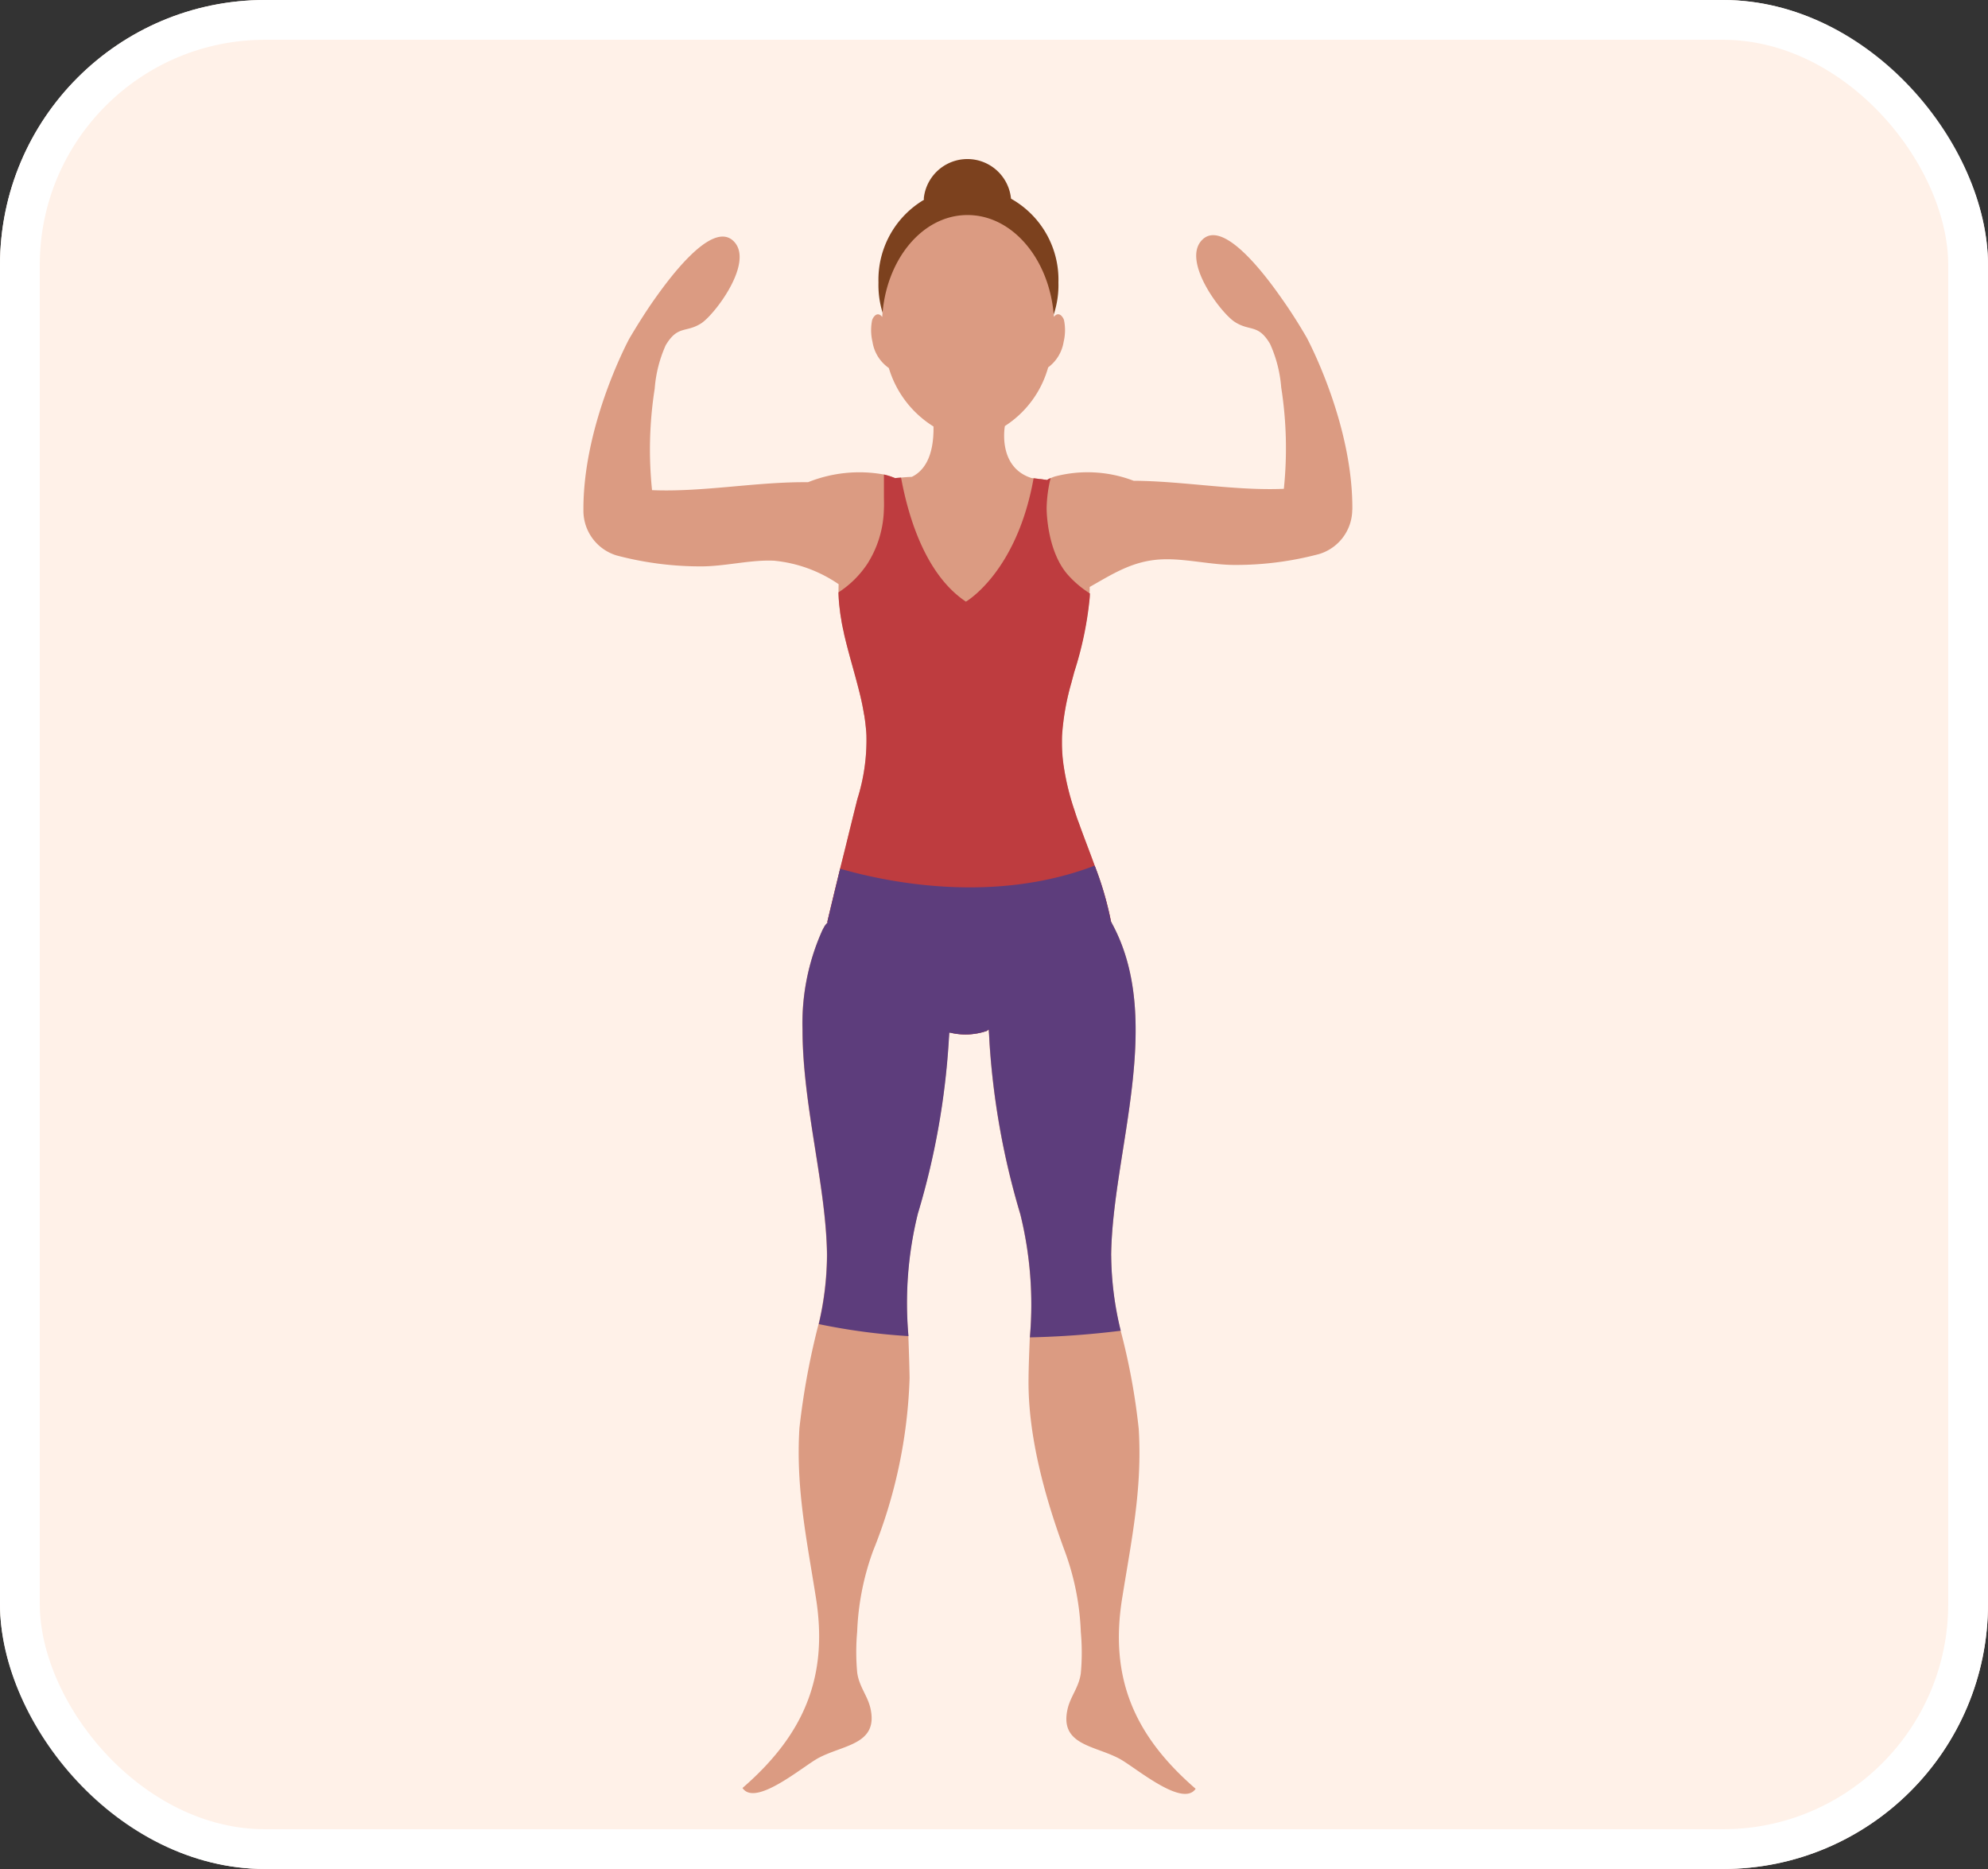 <svg xmlns="http://www.w3.org/2000/svg" xmlns:xlink="http://www.w3.org/1999/xlink" width="150" height="141" viewBox="0 0 150 141"><rect x="0" y="0" width="150" height="141" fill="#333333" stroke="none"/><defs><clipPath id="clip-path"><rect id="Ret&#xE2;ngulo_1326" data-name="Ret&#xE2;ngulo 1326" width="58.01" height="123.333" fill="none"></rect></clipPath></defs><g id="Grupo_227" data-name="Grupo 227" transform="translate(-313 -2360)"><g id="Ret&#xE2;ngulo_1281" data-name="Ret&#xE2;ngulo 1281" transform="translate(313 2360)" fill="#fff1e8" stroke="#fff" stroke-width="3"><rect width="150" height="141" rx="20" stroke="none"></rect><rect x="1.5" y="1.5" width="147" height="138" rx="18.5" fill="none"></rect></g><g id="Grupo_16" data-name="Grupo 16" transform="translate(357.021 2372)"><g id="Grupo_15" data-name="Grupo 15" clip-path="url(#clip-path)"><path id="Caminho_39" data-name="Caminho 39" d="M35.522,2.962a3.307,3.307,0,0,1-6.578,0,3.307,3.307,0,0,1,6.578,0" transform="translate(-3.262)" fill="#7c411e"></path><path id="Caminho_40" data-name="Caminho 40" d="M38.667,9.572a7.008,7.008,0,0,1-6.789,7.209,7.008,7.008,0,0,1-6.789-7.209,7.008,7.008,0,0,1,6.789-7.209,7.008,7.008,0,0,1,6.789,7.209" transform="translate(-2.827 -0.266)" fill="#7c411e"></path><path id="Caminho_41" data-name="Caminho 41" d="M58.01,27a3.514,3.514,0,0,1-2.5,3.334,24.379,24.379,0,0,1-6.321.822c-1.811.009-3.781-.5-5.537-.421-2.166.093-3.66,1.065-5.453,2.083,0,.159,0,.327-.009.485s0,.3-.01.448a28.883,28.883,0,0,1-1.158,5.5c-.009.037-.019.075-.028.112-.056.215-.122.438-.177.663a18.836,18.836,0,0,0-.71,3.987c-.009.2-.009.383-.009.579a11.712,11.712,0,0,0,.13,1.727,19.045,19.045,0,0,0,.822,3.371c.046.149.093.289.14.429.056.168.112.327.177.485.382,1.083.812,2.157,1.2,3.24a24.956,24.956,0,0,1,1.232,4.21c4.146,7.4.1,17.376.019,25.2a24.47,24.47,0,0,0,.719,5.676A49.362,49.362,0,0,1,41.9,96.342c.279,4.556-.57,8.478-1.261,12.829-.933,5.92.887,10.28,5.555,14.313-.989,1.457-4.575-1.643-5.752-2.269-1.877-1.008-4.528-1.018-3.912-3.744.215-.962.859-1.634,1-2.708a17.218,17.218,0,0,0,0-3.1,19.69,19.69,0,0,0-1.2-6.078c-1.493-4.034-2.8-8.712-2.745-13.035.01-1.074.057-2.11.094-3.118a28.391,28.391,0,0,0-.72-9.29,58.02,58.02,0,0,1-2.334-13.081c-.01-.28-.028-.57-.056-.86v-.009a.121.121,0,0,0-.066.056c-.028.019-.047.037-.075.056a4.932,4.932,0,0,1-2.558.177l-.271-.047c-.01.187-.028.383-.038.579a57.343,57.343,0,0,1-2.334,13.071,28.127,28.127,0,0,0-.71,9.244c.037,1.018.075,2.073.093,3.165a37.916,37.916,0,0,1-2.754,13.043,19.865,19.865,0,0,0-1.2,6.078,17.121,17.121,0,0,0,0,3.09c.14,1.074.784,1.746,1,2.708.617,2.736-2.035,2.744-3.912,3.744-1.177.626-4.761,3.726-5.742,2.269,4.659-4.033,6.479-8.393,5.546-14.313-.681-4.35-1.531-8.263-1.251-12.829a55.885,55.885,0,0,1,1.447-7.862,23.133,23.133,0,0,0,.626-5.219c-.056-5.182-1.848-11.307-1.848-17A17.077,17.077,0,0,1,18,58.781c.056-.13.13-.252.2-.382a1.655,1.655,0,0,1,.252-.29h-.056c.3-1.27.644-2.689.971-4.033.187-.738.364-1.447.523-2.1.448-1.83.784-3.165.784-3.165a14.768,14.768,0,0,0,.681-4.8c-.009-.261-.037-.523-.065-.784-.019-.2-.047-.382-.075-.57a2.274,2.274,0,0,0-.047-.261c-.093-.579-.215-1.148-.364-1.728-.355-1.419-.8-2.847-1.13-4.276-.037-.2-.083-.392-.121-.579s-.075-.373-.1-.56c-.037-.215-.075-.429-.093-.644a11.52,11.52,0,0,1-.113-1.382c0-.206,0-.411.01-.617a10.326,10.326,0,0,0-4.883-1.774c-1.765-.084-3.726.438-5.537.429a24.708,24.708,0,0,1-6.321-.822A3.524,3.524,0,0,1,0,27.1c-.056-6.135,3.044-12.222,3.445-12.988.588-1,1.2-1.97,1.821-2.866.784-1.1,4.295-6.162,6.032-4.547,1.662,1.54-1.364,5.546-2.409,6.228-1.149.737-1.765.121-2.68,1.652a9.8,9.8,0,0,0-.831,3.278,29.641,29.641,0,0,0-.2,7.656c3.725.159,7.7-.6,11.446-.6h.327a10.386,10.386,0,0,1,5.723-.579,4.927,4.927,0,0,1,.5.14c.112.037.224.084.345.13.149-.019.3-.028.448-.037q.406-.041.813-.056c.84-.411,1.671-1.41,1.634-3.8A7.836,7.836,0,0,1,23.044,16.3a2.955,2.955,0,0,1-1.232-1.97,3.784,3.784,0,0,1-.028-1.643.809.809,0,0,1,.262-.382c.13-.084.318-.1.5.149.243-4.267,2.979-7.657,6.368-7.694C32.353,4.712,35.2,8.1,35.5,12.442c.186-.242.365-.224.5-.139a.8.8,0,0,1,.261.382,3.769,3.769,0,0,1-.028,1.643,2.99,2.99,0,0,1-1.168,1.924A7.726,7.726,0,0,1,31.8,20.677c-.046.252-.476,3.128,2.008,3.922.046.009.1.009.149.019l.242.028.234.028c.112.01.215.028.327.047a1.777,1.777,0,0,1,.215.028,1.321,1.321,0,0,1,.2-.112.465.465,0,0,1,.065-.028c.113-.046.224-.093.346-.13a9.725,9.725,0,0,1,5.929.327c3.706.019,7.647.766,11.334.607a29.642,29.642,0,0,0-.2-7.656,9.809,9.809,0,0,0-.841-3.278c-.905-1.531-1.522-.915-2.67-1.662-1.055-.681-4.08-4.678-2.409-6.227,1.728-1.606,5.248,3.454,6.022,4.556.635.9,1.242,1.858,1.821,2.857.411.775,3.5,6.862,3.445,13" transform="translate(0 -0.536)" fill="#db9b82"></path><path id="Caminho_42" data-name="Caminho 42" d="M42.177,60.725c-3.1-.784-4.986,1.559-6.563,3.949a11.76,11.76,0,0,0-.757,1.494,9.621,9.621,0,0,1-1.941,2.521c-.028.019-.047.037-.066.046s-.047.037-.075.057a4.943,4.943,0,0,1-2.558.177,3.106,3.106,0,0,1-1.466-1.719A20.968,20.968,0,0,0,26.846,64.1a11.4,11.4,0,0,0-2.988-2.531,4.285,4.285,0,0,0-3.072-.971h-.056c.3-1.27.644-2.689.971-4.034.186-.737.364-1.447.523-2.1.448-1.83.784-3.165.784-3.165a14.762,14.762,0,0,0,.681-4.8c-.009-.262-.037-.524-.065-.784-.019-.2-.047-.383-.075-.57a2.112,2.112,0,0,0-.046-.262c-.093-.579-.215-1.148-.365-1.727-.354-1.42-.8-2.848-1.13-4.277-.037-.2-.083-.392-.122-.579s-.075-.374-.1-.561c-.037-.215-.075-.429-.094-.644a11.674,11.674,0,0,1-.112-1.382,7.53,7.53,0,0,0,2.2-2.185A8,8,0,0,0,25,29.634v-.028c.02-.318.02-.644.01-.989V26.823c.169.038.327.084.5.14.112.038.224.084.345.131.149-.019.3-.028.448-.037.579,3.146,1.914,7.366,4.893,9.355,0,0,3.838-2.2,5.107-9.309l.242.028c.075.009.159.028.234.037v-.01c.112.01.214.028.327.047a1.618,1.618,0,0,1,.215.028,1.282,1.282,0,0,1,.2-.113.473.473,0,0,1,.065-.028,10.307,10.307,0,0,0-.3,2.278s-.019,3.128,1.568,4.977a7.789,7.789,0,0,0,1.681,1.437c.009,0,.009.01.019.01a3.463,3.463,0,0,1-.028.438,26.251,26.251,0,0,1-1.158,5.5c-.009.037-.019.075-.028.112-.057.215-.122.439-.177.664a18.816,18.816,0,0,0-.71,3.987c-.009.2-.009.382-.009.579a11.724,11.724,0,0,0,.13,1.728,19.035,19.035,0,0,0,.822,3.37c.046.15.093.289.14.429.056.169.112.327.177.486.382,1.083.812,2.156,1.2,3.24a24.942,24.942,0,0,1,1.232,4.211,1.236,1.236,0,0,1,.037.186" transform="translate(-2.336 -3.023)" fill="#be3c3f"></path><path id="Caminho_43" data-name="Caminho 43" d="M41.923,89.486a24.478,24.478,0,0,0,.719,5.677,66.829,66.829,0,0,1-6.853.5,28.39,28.39,0,0,0-.72-9.29A58.02,58.02,0,0,1,32.735,73.3c-.01-.28-.028-.57-.056-.859-.028.019-.047.037-.066.046s-.047.037-.075.057a4.944,4.944,0,0,1-2.558.177l-.271-.047c-.01.186-.028.382-.038.579a57.35,57.35,0,0,1-2.334,13.072,28.123,28.123,0,0,0-.71,9.243,47.3,47.3,0,0,1-6.769-.906,23.126,23.126,0,0,0,.626-5.219c-.056-5.182-1.848-11.307-1.848-17A17.081,17.081,0,0,1,20.1,65.014c.056-.13.13-.252.2-.382a1.653,1.653,0,0,1,.252-.289H20.5c.3-1.27.644-2.689.971-4.034,3.679,1.055,11.625,2.661,19.206-.233A24.942,24.942,0,0,1,41.9,64.286c4.146,7.4.1,17.375.019,25.2" transform="translate(-2.1 -6.77)" fill="#5d3d7c"></path></g></g></g></svg>